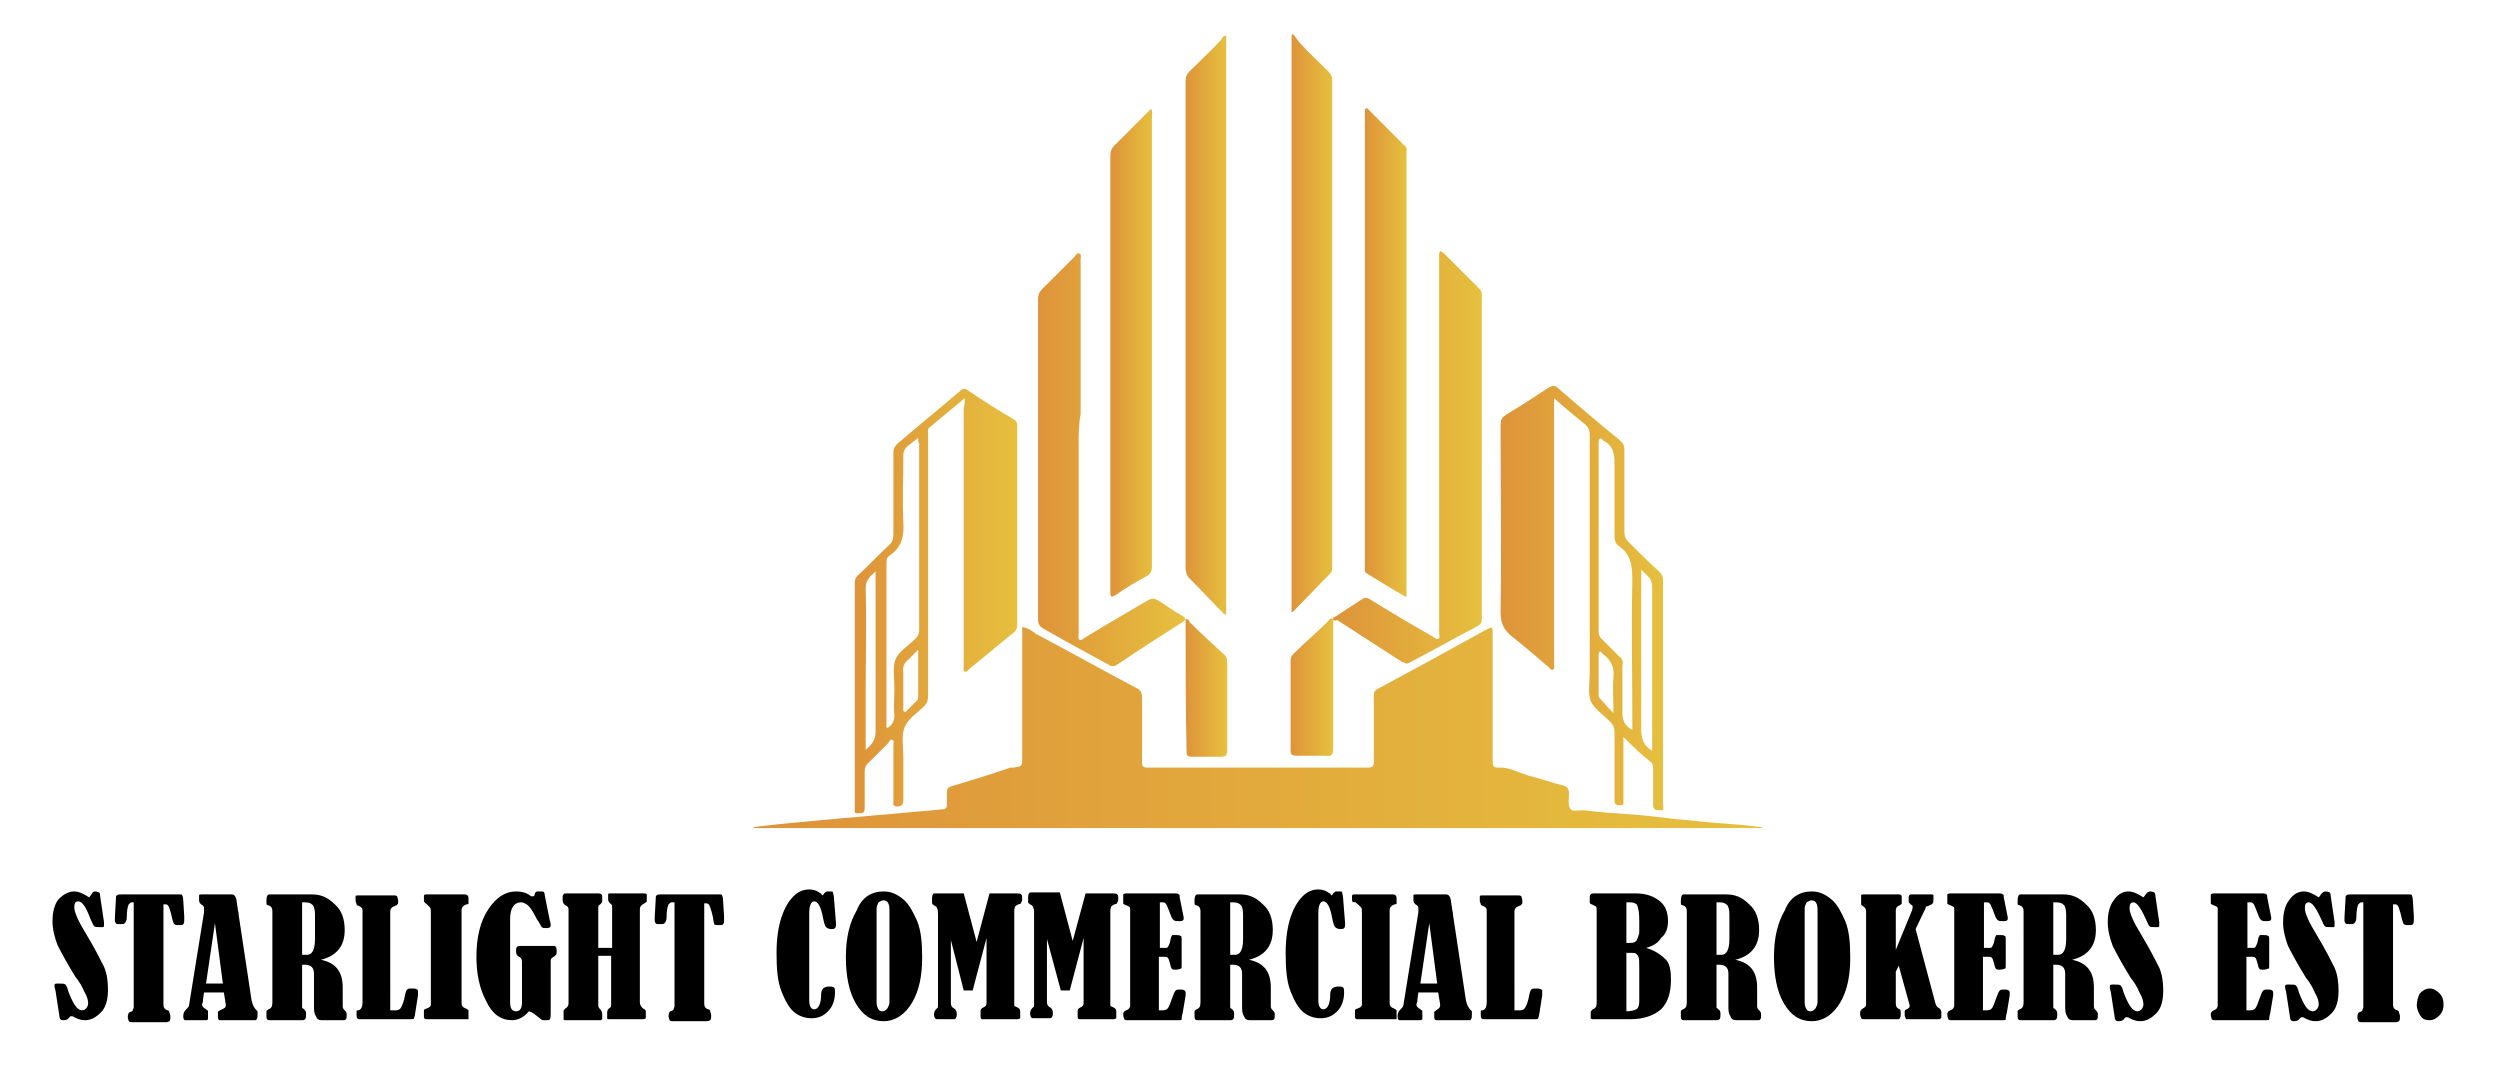 <?xml version="1.0" encoding="utf-8"?>
<!-- Generator: Adobe Illustrator 24.2.3, SVG Export Plug-In . SVG Version: 6.00 Build 0)  -->
<svg version="1.1" id="Layer_1" xmlns="http://www.w3.org/2000/svg" xmlns:xlink="http://www.w3.org/1999/xlink" x="0px" y="0px"
	 viewBox="0 0 252.4 109.3" style="enable-background:new 0 0 252.4 109.3;" xml:space="preserve">
<style type="text/css">
	.st0{fill:url(#SVGID_1_);}
	.st1{fill:url(#SVGID_2_);}
	.st2{fill:url(#SVGID_3_);}
	.st3{fill:url(#SVGID_4_);}
	.st4{fill:url(#SVGID_5_);}
	.st5{fill:url(#SVGID_6_);}
	.st6{fill:url(#SVGID_7_);}
	.st7{fill:url(#SVGID_8_);}
	.st8{fill:url(#SVGID_9_);}
	.st9{fill:url(#SVGID_10_);}
	.st10{fill:url(#SVGID_11_);}
</style>
<g>
	<linearGradient id="SVGID_1_" gradientUnits="userSpaceOnUse" x1="76.079" y1="73.448" x2="177.93" y2="73.448">
		<stop  offset="0" style="stop-color:#DE933A"/>
		<stop  offset="1" style="stop-color:#E6C03E"/>
	</linearGradient>
	<path class="st0" d="M177.9,83.6c-33.9,0-67.9,0-101.8,0c0,0,0,0,0-0.1c0.9-0.1,1.8-0.2,2.6-0.3c2.1-0.2,4.3-0.4,6.4-0.6
		c1.6-0.1,3.1-0.3,4.7-0.4c1.8-0.2,3.6-0.3,5.4-0.5c0.3,0,0.4-0.2,0.4-0.4c0-0.4,0-0.9,0-1.3c0-0.3,0.1-0.5,0.4-0.6
		c2-0.6,4-1.2,6-1.9c0.1,0,0.2,0,0.2,0c1-0.1,1-0.1,1-1.1c0-4.1,0-8.2,0-12.4c0-0.2,0-0.4,0-0.7c0.6,0.1,1,0.4,1.4,0.7
		c3.4,1.8,6.8,3.7,10.2,5.5c0.4,0.2,0.5,0.5,0.5,0.9c0,2.2,0,4.3,0,6.5c0,0.5,0.1,0.6,0.6,0.6c7.4,0,14.8,0,22.2,0
		c0.5,0,0.6-0.2,0.6-0.6c0-2.2,0-4.4,0-6.6c0-0.3,0-0.5,0.3-0.7c3.7-2,7.4-4,11-6c0.1,0,0.1-0.1,0.2-0.1c0.4-0.2,0.5-0.2,0.5,0.3
		c0,2.6,0,5.3,0,7.9c0,1.7,0,3.5,0,5.2c0,0.4,0.1,0.6,0.5,0.6c1.1-0.1,2.1,0.5,3.1,0.8c1.2,0.3,2.3,0.7,3.5,1
		c0.4,0.1,0.6,0.3,0.6,0.8c0,0.5-0.1,1.1,0.1,1.5c0.2,0.4,0.9,0.2,1.4,0.2c1.5,0.2,3,0.3,4.5,0.4c1.6,0.1,3.2,0.3,4.8,0.5
		c1.4,0.1,2.9,0.3,4.3,0.4c1.4,0.1,2.8,0.2,4.2,0.4C177.9,83.5,177.9,83.5,177.9,83.6z"/>
	<linearGradient id="SVGID_2_" gradientUnits="userSpaceOnUse" x1="86.31" y1="60.478" x2="102.755" y2="60.478">
		<stop  offset="0" style="stop-color:#DE933A"/>
		<stop  offset="1" style="stop-color:#E6C03E"/>
	</linearGradient>
	<path class="st1" d="M97.4,40.2c-1.2,1-2.4,2-3.5,2.9c-0.3,0.2-0.2,0.5-0.2,0.7c0,4.8,0,9.5,0,14.3c0,4.1,0,8.1,0,12.2
		c0,0.4-0.1,0.7-0.4,1c-0.7,0.7-1.7,1.3-2,2.2c-0.3,0.8-0.1,1.9-0.1,2.9c0,1.5,0,2.9,0,4.4c0,0.5-0.3,0.7-0.8,0.6
		c-0.3-0.1-0.2-0.3-0.2-0.5c0-1.9,0-3.8,0-5.7c0-0.2,0.1-0.4-0.1-0.5c-0.2-0.1-0.3,0.1-0.4,0.3c-0.7,0.7-1.4,1.4-2.1,2.1
		c-0.2,0.2-0.3,0.4-0.3,0.8c0,1.2,0,2.5,0,3.7c0,0.6-0.4,0.5-0.7,0.5c-0.4,0.1-0.3-0.3-0.3-0.5c0-7.6,0-15.2,0-22.8
		c0-0.3,0.1-0.5,0.3-0.7c1.1-1,2.1-2.1,3.2-3.1c0.3-0.3,0.4-0.6,0.4-1c0-2.8,0-5.6,0-8.3c0-0.4,0.1-0.6,0.4-0.9
		c2.1-1.8,4.2-3.5,6.3-5.3c0.3-0.3,0.5-0.3,0.8-0.1c1.5,1,3,2,4.6,2.9c0.3,0.2,0.4,0.3,0.4,0.7c0,6.7,0,13.4,0,20.1
		c0,0.3-0.1,0.6-0.4,0.8c-1.5,1.2-2.9,2.4-4.4,3.6c-0.1,0.1-0.3,0.4-0.5,0.3c-0.2-0.1-0.1-0.3-0.1-0.5c0-8.7,0-17.4,0-26.1
		C97.4,40.8,97.4,40.6,97.4,40.2z M92.7,44.2c-0.4,0.3-0.6,0.5-0.9,0.7c-0.4,0.3-0.6,0.6-0.6,1.1c0,2.2-0.1,4.5,0,6.7
		c0.1,1.5-0.2,2.6-1.4,3.4c-0.3,0.2-0.3,0.5-0.3,0.8c0,5.4,0,10.7,0,16.1c0,0.2-0.1,0.4,0.1,0.5c0.5-0.3,0.7-0.7,0.7-1.3
		c-0.1-0.9,0-1.8,0-2.7c0-1-0.2-2.1,0.1-2.9c0.3-0.8,1.3-1.4,2-2.1c0.3-0.3,0.4-0.5,0.4-0.9c0-6.3,0-12.5,0-18.8
		C92.7,44.6,92.7,44.5,92.7,44.2z M87.4,75.7c0.6-0.5,1-1,1-1.8c0-5.1,0-10.3,0-15.4c0-0.2,0-0.4,0-0.8c-0.6,0.5-1,0.9-1,1.7
		c0.1,3.6,0,7.3,0,10.9C87.4,72,87.4,73.8,87.4,75.7z M92.7,65.6c-0.4,0.4-0.7,0.7-1,1c-0.4,0.3-0.6,0.7-0.5,1.3c0,1.2,0,2.3,0,3.5
		c0,0.2-0.1,0.4,0.2,0.5c0.3-0.3,0.6-0.6,0.9-0.9c0.2-0.2,0.4-0.3,0.4-0.6C92.7,68.8,92.7,67.3,92.7,65.6z"/>
	<linearGradient id="SVGID_3_" gradientUnits="userSpaceOnUse" x1="151.414" y1="60.476" x2="167.835" y2="60.476">
		<stop  offset="0" style="stop-color:#DE933A"/>
		<stop  offset="1" style="stop-color:#E6C03E"/>
	</linearGradient>
	<path class="st2" d="M163.9,74.4c0,0.7,0,1.3,0,1.9c0,1.5,0,3,0,4.5c0,0.2,0.1,0.5-0.3,0.5c-0.3,0-0.6,0-0.6-0.5c0-2.3,0-4.6,0-6.9
		c0-0.4-0.1-0.7-0.4-1c-0.7-0.7-1.6-1.3-2-2.1c-0.3-0.8-0.1-1.9-0.1-2.9c0-8,0-16,0-24c0-0.4-0.1-0.7-0.4-1
		c-1.1-0.9-2.1-1.7-3.2-2.7c0,0.3,0,0.5,0,0.7c0,8.6,0,17.2,0,25.9c0,0.1,0,0.3,0,0.4c0,0.1,0.1,0.3-0.1,0.4
		c-0.2,0.1-0.3-0.1-0.4-0.2c-1.2-1-2.4-2.1-3.7-3.1c-0.9-0.7-1.2-1.4-1.2-2.5c0.1-6.3,0-12.6,0-18.9c0-0.5,0.1-0.7,0.5-1
		c1.5-0.9,2.9-1.8,4.4-2.8c0.4-0.2,0.6-0.2,0.9,0.1c2.1,1.8,4.2,3.6,6.3,5.3c0.3,0.3,0.4,0.5,0.4,0.9c0,2.8,0,5.5,0,8.3
		c0,0.4,0.1,0.7,0.4,1c1,1,2,2,3.1,3c0.3,0.3,0.4,0.5,0.4,0.9c0,7.6,0,15.1,0,22.7c0,0.2,0.2,0.6-0.3,0.5c-0.3,0-0.7,0-0.7-0.5
		c0-1.2,0-2.5,0-3.7c0-0.4-0.1-0.6-0.4-0.8C165.6,76.1,164.8,75.3,163.9,74.4z M164.8,73.7c0-0.3,0-0.5,0-0.7c0-4.8-0.1-9.7,0-14.5
		c0-1.5-0.2-2.6-1.4-3.4c-0.3-0.2-0.4-0.6-0.4-1c0-2.5,0-5,0-7.5c0-1-0.3-1.7-1.1-2.1c-0.1-0.1-0.2-0.3-0.4-0.2
		c-0.1,0.1-0.1,0.3-0.1,0.4c0,6.4,0,12.7,0,19.1c0,0.3,0.1,0.5,0.3,0.7c0.6,0.6,1.2,1.2,1.8,1.8c0.3,0.2,0.4,0.5,0.3,0.9
		c0,1.7,0,3.3,0,5C163.9,72.9,164.1,73.3,164.8,73.7z M166.8,75.8c0-0.3,0-0.5,0-0.7c0-5.3,0-10.6,0-15.9c0-0.9-0.6-1.1-1.1-1.7
		c0,0.4,0,0.6,0,0.8c0,5.1,0,10.3,0,15.4C165.7,74.7,166,75.3,166.8,75.8z M162.9,72c0-1.4-0.1-2.5,0-3.7c0.1-1-0.3-1.7-1.1-2.3
		c-0.1-0.1-0.2-0.3-0.3-0.2c-0.1,0.1-0.1,0.2-0.1,0.3c0,1.3,0,2.7,0,4c0,0.2,0,0.3,0.2,0.5C162,71,162.4,71.5,162.9,72z"/>
	<linearGradient id="SVGID_4_" gradientUnits="userSpaceOnUse" x1="130.329" y1="32.706" x2="134.549" y2="32.706">
		<stop  offset="0" style="stop-color:#DE933A"/>
		<stop  offset="1" style="stop-color:#E6C03E"/>
	</linearGradient>
	<path class="st3" d="M130.5,3.4c0.3,0.3,0.5,0.7,0.8,1c0.9,1,1.9,1.9,2.8,2.8c0.2,0.2,0.4,0.5,0.4,0.8c0,16.4,0,32.8,0,49.2
		c0,0.3,0,0.5-0.2,0.7c-1.3,1.3-2.5,2.6-3.7,3.8c-0.1,0.1-0.1,0.1-0.2,0.1c0-19.4,0-38.9,0-58.3C130.4,3.6,130.5,3.5,130.5,3.4z"/>
	<linearGradient id="SVGID_5_" gradientUnits="userSpaceOnUse" x1="119.655" y1="32.778" x2="123.826" y2="32.778">
		<stop  offset="0" style="stop-color:#DE933A"/>
		<stop  offset="1" style="stop-color:#E6C03E"/>
	</linearGradient>
	<path class="st4" d="M123.8,3.6c0,19.5,0,38.9,0,58.4c-0.2,0.1-0.3-0.1-0.4-0.2c-1.1-1.1-2.2-2.3-3.3-3.4c-0.3-0.3-0.4-0.7-0.4-1.1
		c0-11.3,0-22.6,0-33.8c0-5.1,0-10.2,0-15.3c0-0.4,0.1-0.7,0.4-1c1.1-1.1,2.2-2.1,3.2-3.2C123.4,3.8,123.5,3.6,123.8,3.6z"/>
	<linearGradient id="SVGID_6_" gradientUnits="userSpaceOnUse" x1="112.129" y1="35.605" x2="116.383" y2="35.605">
		<stop  offset="0" style="stop-color:#DE933A"/>
		<stop  offset="1" style="stop-color:#E6C03E"/>
	</linearGradient>
	<path class="st5" d="M116.2,11c0.2,0.2,0.1,0.5,0.1,0.7c0,15.2,0,30.3,0,45.5c0,0.5-0.2,0.8-0.6,1c-1.1,0.6-2.1,1.2-3.1,1.9
		c-0.4,0.2-0.5,0.2-0.5-0.3c0-3.3,0-6.6,0-9.9c0-11.4,0-22.7,0-34.1c0-0.5,0.1-0.8,0.4-1.1C113.8,13.4,115,12.2,116.2,11z"/>
	<linearGradient id="SVGID_7_" gradientUnits="userSpaceOnUse" x1="134.551" y1="46.343" x2="149.519" y2="46.343">
		<stop  offset="0" style="stop-color:#DE933A"/>
		<stop  offset="1" style="stop-color:#E6C03E"/>
	</linearGradient>
	<path class="st6" d="M134.6,62.6c-0.1-0.3,0.2-0.3,0.3-0.4c0.9-0.6,1.7-1.1,2.6-1.7c0.3-0.2,0.5-0.2,0.8,0c2.1,1.3,4.3,2.6,6.4,3.8
		c0.2,0.1,0.3,0.3,0.5,0.2c0.2-0.1,0.1-0.4,0.1-0.6c0-12.6,0-25.2,0-37.8c0-0.1,0-0.3,0-0.4c0-0.1,0-0.2,0.1-0.3
		c0.1-0.1,0.2,0.1,0.3,0.1c1.2,1.2,2.5,2.5,3.7,3.7c0.2,0.2,0.2,0.4,0.2,0.6c0,10.9,0,21.8,0,32.7c0,0.4-0.1,0.5-0.4,0.7
		c-2.3,1.2-4.6,2.5-6.9,3.7c-0.3,0.2-0.5,0-0.8-0.1c-2.2-1.4-4.3-2.8-6.5-4.2C134.8,62.7,134.7,62.6,134.6,62.6L134.6,62.6z"/>
	<linearGradient id="SVGID_8_" gradientUnits="userSpaceOnUse" x1="137.782" y1="35.65" x2="141.981" y2="35.65">
		<stop  offset="0" style="stop-color:#DE933A"/>
		<stop  offset="1" style="stop-color:#E6C03E"/>
	</linearGradient>
	<path class="st7" d="M142,60.3c-1.4-0.8-2.7-1.6-4-2.4c-0.3-0.2-0.2-0.4-0.2-0.7c0-6.4,0-12.7,0-19.1c0-8.8,0-17.6,0-26.4
		c0-0.2,0-0.5,0-0.7c0.1,0,0.1,0,0.2-0.1c1.3,1.3,2.6,2.6,3.9,3.9c0.2,0.2,0.1,0.5,0.1,0.7c0,12,0,24,0,36c0,2.6,0,5.3,0,7.9
		C142,59.7,142,60,142,60.3z"/>
	<linearGradient id="SVGID_9_" gradientUnits="userSpaceOnUse" x1="104.65" y1="46.343" x2="119.529" y2="46.343">
		<stop  offset="0" style="stop-color:#DE933A"/>
		<stop  offset="1" style="stop-color:#E6C03E"/>
	</linearGradient>
	<path class="st8" d="M108.9,45.1c0,6.3,0,12.6,0,18.9c0,0.2-0.1,0.4,0.1,0.6c0.2,0.1,0.3-0.1,0.5-0.2c2.1-1.3,4.2-2.5,6.4-3.8
		c0.4-0.2,0.6-0.2,1,0c0.8,0.5,1.6,1.1,2.5,1.6c0.4,0.2,0.3,0.4,0,0.6c-2.2,1.4-4.4,2.8-6.6,4.3c-0.3,0.2-0.6,0.2-0.9,0
		c-2.2-1.2-4.4-2.4-6.5-3.6c-0.4-0.2-0.6-0.5-0.6-0.9c0-5.9,0-11.9,0-17.8c0-4.9,0-9.7,0-14.6c0-0.4,0.1-0.7,0.4-1
		c1.1-1.1,2.2-2.2,3.3-3.3c0.1-0.1,0.2-0.4,0.5-0.3c0.2,0.1,0.1,0.4,0.1,0.5c0,5.2,0,10.5,0,15.7C108.9,42.9,108.9,44,108.9,45.1
		C108.9,45.1,108.9,45.1,108.9,45.1z"/>
	<linearGradient id="SVGID_10_" gradientUnits="userSpaceOnUse" x1="130.306" y1="69.447" x2="134.564" y2="69.447">
		<stop  offset="0" style="stop-color:#DE933A"/>
		<stop  offset="1" style="stop-color:#E6C03E"/>
	</linearGradient>
	<path class="st9" d="M134.6,62.5c0,4.4,0,8.8,0,13.1c0,0.6-0.2,0.8-0.8,0.7c-1,0-1.9,0-2.9,0c-0.4,0-0.6-0.1-0.6-0.5
		c0-3,0-6.1,0-9.1c0-0.3,0.1-0.5,0.3-0.7c1.1-1.1,2.3-2.1,3.4-3.2C134.2,62.6,134.3,62.3,134.6,62.5
		C134.6,62.6,134.6,62.5,134.6,62.5z"/>
	<linearGradient id="SVGID_11_" gradientUnits="userSpaceOnUse" x1="119.668" y1="69.451" x2="123.84" y2="69.451">
		<stop  offset="0" style="stop-color:#DE933A"/>
		<stop  offset="1" style="stop-color:#E6C03E"/>
	</linearGradient>
	<path class="st10" d="M119.7,62.5c0.3,0,0.3,0.1,0.4,0.3c1.1,1.1,2.2,2.1,3.4,3.2c0.3,0.2,0.4,0.5,0.4,0.8c0,3,0,6,0,8.9
		c0,0.5-0.1,0.7-0.6,0.7c-1,0-2,0-3,0c-0.3,0-0.5-0.1-0.5-0.4C119.7,71.5,119.7,67,119.7,62.5z"/>
</g>
<path d="M7.5,90c0.4,0,0.9,0.2,1.5,0.6c0,0,0.1-0.1,0.3-0.4C9.3,90.1,9.5,90,9.6,90c0,0,0.2,0,0.4,0.1c0.1,0.1,0.1,0.2,0.1,0.3
	l0.4,2.7c0,0.1,0,0.2,0,0.3c0,0.1,0,0.2-0.1,0.2c-0.1,0-0.2,0-0.4,0c-0.3,0-0.4,0-0.5-0.1c-0.1-0.1-0.2-0.4-0.4-0.8
	C8.7,91.6,8.3,91,7.9,91c-0.3,0-0.4,0.2-0.4,0.6c0,0.5,0.4,1.4,1.2,2.7c0.9,1.5,1.5,2.7,1.8,3.3c0.3,0.7,0.4,1.5,0.4,2.3
	c0,1-0.2,1.8-0.7,2.3c-0.5,0.5-1,0.8-1.6,0.8c-0.4,0-0.7-0.1-1.1-0.3c-0.1-0.1-0.2-0.1-0.3-0.1c-0.1,0-0.1,0-0.2,0.1
	c-0.1,0.2-0.3,0.3-0.6,0.3c-0.1,0-0.2,0-0.3-0.1c0,0-0.1-0.1-0.1-0.3l-0.4-2.6c-0.1-0.3-0.1-0.5-0.1-0.5c0-0.2,0.1-0.2,0.4-0.2
	c0.4,0,0.6,0,0.7,0.1c0.1,0.1,0.2,0.3,0.3,0.7c0.5,1.3,0.9,1.9,1.4,1.9c0.2,0,0.3-0.1,0.4-0.2c0.1-0.1,0.2-0.3,0.2-0.5
	c0-0.3-0.1-0.7-0.4-1.2c-0.2-0.5-0.5-1-0.9-1.5c-0.8-1.3-1.4-2.4-1.8-3.2c-0.3-0.8-0.5-1.6-0.5-2.4c0-0.9,0.2-1.7,0.6-2.2
	C6.4,90.3,6.9,90,7.5,90L7.5,90z M13.7,91.1h-0.4c-0.1,0-0.2,0.1-0.3,0.2c-0.1,0.2-0.2,0.6-0.2,1.3c0,0.3-0.1,0.5-0.2,0.6
	c-0.1,0.1-0.2,0.1-0.5,0.1c-0.2,0-0.4,0-0.4-0.1c-0.1-0.1-0.1-0.2-0.1-0.3c0-0.1,0-0.2,0-0.3l0.1-1.8c0-0.2,0-0.4,0.1-0.4
	c0.1-0.1,0.2-0.1,0.5-0.1h5.8c0.2,0,0.3,0,0.3,0.1c0,0,0.1,0.2,0.1,0.5l0.1,1.6c0,0.1,0,0.3,0,0.4c0,0.2,0,0.3-0.1,0.4
	c0,0.1-0.2,0.1-0.4,0.1c-0.3,0-0.4,0-0.5-0.1c-0.1-0.1-0.1-0.2-0.2-0.5c-0.1-0.5-0.2-0.8-0.3-1.1c-0.1-0.3-0.2-0.4-0.4-0.4h-0.2
	v10.1c0,0.3,0.1,0.5,0.4,0.6c0.1,0,0.2,0.1,0.2,0.2c0,0.1,0.1,0.2,0.1,0.4c0,0.3,0,0.4-0.1,0.5c0,0-0.2,0.1-0.3,0.1h-3.5
	c-0.1,0-0.2,0-0.3-0.1c0-0.1-0.1-0.2-0.1-0.4c0-0.3,0.1-0.5,0.2-0.5c0.2-0.1,0.3-0.1,0.3-0.2c0-0.1,0.1-0.2,0.1-0.3V91.1z
	 M22.8,101.5c0-0.2-0.1-0.6-0.2-1.3h-2l-0.1,0.7c0,0,0,0,0,0.1c0,0.2-0.1,0.3-0.1,0.4c0,0.2,0.1,0.3,0.4,0.5
	c0.1,0.1,0.2,0.1,0.2,0.2c0,0.1,0,0.2,0,0.4c0,0.2,0,0.3,0,0.4c0,0-0.1,0.1-0.2,0.1h-2.1c-0.1,0-0.2-0.1-0.2-0.4
	c0-0.3,0.1-0.5,0.3-0.7c0.2-0.2,0.3-0.3,0.3-0.5l1.5-9.3c0-0.1,0-0.3,0-0.4c0-0.2-0.1-0.3-0.3-0.4c-0.1-0.1-0.2-0.2-0.2-0.4
	c0-0.3,0-0.5,0-0.5c0-0.1,0.1-0.1,0.3-0.1h3c0.2,0,0.3,0.1,0.4,0.3c0.1,0.2,0.1,0.6,0.2,1.1c0,0.2,0.1,0.4,0.1,0.7l1.3,8.6
	c0.1,0.4,0.2,0.7,0.5,1c0.1,0.1,0.1,0.1,0.1,0.1c0,0,0,0.1,0,0.3c0,0.3,0,0.4-0.1,0.5c0,0.1-0.1,0.1-0.2,0.1h-3.5
	c-0.1,0-0.2-0.1-0.2-0.3c0-0.3,0-0.4,0-0.5c0-0.1,0.1-0.1,0.2-0.2C22.7,101.8,22.8,101.7,22.8,101.5L22.8,101.5z M21.7,93.2
	l-0.9,6.1h1.7L21.7,93.2z M30.5,97.4v3.9c0,0.2,0,0.3,0,0.4c0,0.1,0.1,0.1,0.2,0.2c0.1,0.1,0.2,0.2,0.2,0.4c0,0.3,0,0.5-0.1,0.6
	c-0.1,0.1-0.2,0.1-0.3,0.1h-3.3c-0.2,0-0.3-0.1-0.3-0.4c0-0.3,0-0.4,0-0.5c0-0.1,0.1-0.1,0.2-0.2c0.3-0.1,0.4-0.3,0.4-0.7V92
	c0-0.3-0.1-0.5-0.4-0.6c-0.1,0-0.2-0.1-0.2-0.1c0,0,0-0.2,0-0.4c0-0.4,0.1-0.6,0.3-0.6h4.3c0.9,0,1.6,0.3,2.3,1c0.7,0.6,1,1.5,1,2.6
	c0,1.6-0.8,2.6-2.4,3c1.5,0.3,2.2,1.2,2.2,2.8v1.9c0,0.2,0.1,0.3,0.2,0.4c0.1,0.1,0.2,0.2,0.2,0.4c0,0.3,0,0.5-0.1,0.5
	c0,0.1-0.1,0.1-0.3,0.1h-2.1c-0.3,0-0.5-0.1-0.6-0.4c-0.2-0.3-0.2-0.6-0.2-1.1v-3.2c0-0.6-0.3-0.9-0.9-0.9H30.5z M30.5,91.1v5.3h0.5
	c0.5,0,0.8-0.5,0.8-1.6v-2.5c0-0.4-0.1-0.8-0.2-0.9c-0.2-0.2-0.4-0.3-0.8-0.3H30.5z M39.5,102H40c0.2,0,0.4-0.1,0.5-0.3
	c0.1-0.2,0.3-0.6,0.4-1.3c0.1-0.3,0.1-0.4,0.2-0.5c0.1-0.1,0.2-0.1,0.5-0.1c0.2,0,0.4,0,0.5,0.1c0.1,0,0.1,0.1,0.1,0.2
	c0,0.1,0,0.2,0,0.4l-0.3,1.9c0,0.2-0.1,0.3-0.1,0.4c0,0.1-0.2,0.1-0.3,0.1h-5.2c-0.2,0-0.3-0.1-0.3-0.4c0-0.2,0-0.3,0-0.4
	c0-0.1,0.1-0.1,0.2-0.1c0.3-0.1,0.4-0.4,0.4-0.8v-9.3c0-0.2-0.1-0.3-0.3-0.4c-0.2-0.1-0.3-0.1-0.3-0.2c0-0.1-0.1-0.2-0.1-0.4
	c0-0.2,0-0.4,0-0.4c0-0.1,0.1-0.1,0.3-0.1h3.6c0.1,0,0.2,0,0.3,0.1c0,0.1,0.1,0.2,0.1,0.5c0,0.2,0,0.3-0.1,0.3
	c0,0.1-0.1,0.1-0.3,0.2c-0.3,0.1-0.4,0.3-0.4,0.5V102z M42.8,90.9v-0.4c0-0.2,0.1-0.2,0.3-0.2h3.8c0.1,0,0.2,0,0.3,0.1
	c0,0,0.1,0.1,0.1,0.3c0,0.3,0,0.5,0,0.5c0,0.1-0.1,0.1-0.2,0.1c-0.3,0.1-0.5,0.3-0.5,0.6v9.4c0,0.2,0.1,0.4,0.4,0.5
	c0.2,0.1,0.2,0.1,0.3,0.2c0,0.1,0,0.2,0,0.3v0.3c0,0.2,0,0.3,0,0.3c0,0-0.1,0-0.2,0H43c-0.1,0-0.2-0.1-0.2-0.2c0-0.4,0-0.6,0-0.7
	c0-0.1,0.1-0.1,0.3-0.2c0.3-0.1,0.4-0.2,0.4-0.4v-9.3c0-0.2,0-0.4-0.1-0.5c-0.1-0.1-0.2-0.2-0.3-0.3c-0.1-0.1-0.2-0.1-0.2-0.2
	C42.8,91.1,42.8,91,42.8,90.9z M54.5,102.8c-0.4-0.3-0.7-0.6-1.1-0.7c-0.5,0.6-1.1,0.9-1.7,0.9c-1.1,0-2-0.6-2.6-1.9
	c-0.7-1.3-1-2.8-1-4.5c0-2,0.4-3.6,1.2-4.8c0.8-1.2,1.7-1.8,2.8-1.8c0.5,0,1,0.1,1.4,0.4c0.1,0.1,0.2,0.1,0.3,0.1
	c0.1,0,0.2-0.1,0.2-0.3c0.1-0.2,0.2-0.2,0.3-0.2h0.1l0.3,0c0.2,0,0.3,0.1,0.3,0.4l0.5,2.5c0.1,0.3,0.1,0.4,0.1,0.5
	c0,0.2-0.1,0.3-0.4,0.3c-0.3,0-0.4,0-0.5-0.1c-0.1-0.1-0.2-0.4-0.5-0.8c-0.3-0.6-0.6-1.1-0.8-1.3c-0.2-0.2-0.5-0.4-0.8-0.4
	c-0.7,0-1.1,0.6-1.1,1.7v8.4c0,0.6,0.2,0.9,0.6,0.9c0.4,0,0.6-0.3,0.6-0.9v-4.1c0-0.3-0.1-0.4-0.3-0.5c-0.2-0.1-0.3-0.3-0.3-0.5
	c0-0.3,0-0.4,0.1-0.5c0.1-0.1,0.2-0.1,0.3-0.1h3.3c0.2,0,0.3,0,0.3,0.1c0.1,0.1,0.1,0.2,0.1,0.4c0,0.2,0,0.4-0.1,0.4
	c0,0.1-0.1,0.1-0.2,0.2c-0.2,0.1-0.3,0.2-0.3,0.4v5.3c0,0.3,0,0.5-0.1,0.6c0,0.1-0.2,0.1-0.3,0.1c-0.2,0-0.3,0-0.3,0
	C54.7,103,54.6,102.9,54.5,102.8L54.5,102.8z M60.5,95.7h1.3v-4c0-0.1,0-0.2,0-0.3c0,0-0.1-0.1-0.2-0.2c-0.1-0.1-0.2-0.2-0.2-0.4
	c0-0.3,0-0.5,0-0.5c0-0.1,0.1-0.1,0.2-0.1H65c0.2,0,0.2,0,0.3,0.1c0,0.1,0,0.2,0,0.5c0,0.2,0,0.3-0.1,0.3c0,0-0.1,0.1-0.3,0.2
	c-0.2,0.1-0.3,0.3-0.3,0.5v9.4c0,0.2,0.1,0.4,0.3,0.6c0.2,0.1,0.3,0.2,0.3,0.3v0.5c0,0.1,0,0.2,0,0.2c0,0-0.1,0.1-0.3,0.1h-3.4
	c-0.1,0-0.2,0-0.2-0.1c0,0,0-0.2,0-0.6c0-0.2,0.1-0.3,0.2-0.4c0.2-0.1,0.2-0.2,0.2-0.4v-4.9h-1.3v5c0,0.2,0.1,0.3,0.2,0.4
	c0.1,0.1,0.2,0.3,0.2,0.5c0,0.3,0,0.4,0,0.5c0,0-0.1,0.1-0.2,0.1h-3.5c-0.1,0-0.2,0-0.2-0.1c0,0,0-0.2,0-0.6c0-0.2,0-0.3,0-0.3
	c0,0,0.1-0.1,0.2-0.2c0.2-0.1,0.3-0.3,0.3-0.5v-9.5c0-0.2-0.1-0.3-0.3-0.4c-0.2-0.1-0.3-0.3-0.3-0.6c0-0.3,0-0.4,0.1-0.5
	c0-0.1,0.1-0.1,0.3-0.1h3.2c0.1,0,0.2,0,0.3,0.1c0.1,0,0.1,0.2,0.1,0.3V91c0,0.1-0.1,0.2-0.2,0.3c-0.2,0.1-0.2,0.2-0.2,0.4V95.7z
	 M68.2,91.1h-0.4c-0.1,0-0.2,0.1-0.3,0.2c-0.1,0.2-0.2,0.6-0.2,1.3c0,0.3-0.1,0.5-0.2,0.6c-0.1,0.1-0.2,0.1-0.5,0.1
	c-0.2,0-0.4,0-0.4-0.1c-0.1-0.1-0.1-0.2-0.1-0.3c0-0.1,0-0.2,0-0.3l0.1-1.8c0-0.2,0-0.4,0.1-0.4c0.1-0.1,0.2-0.1,0.5-0.1h5.8
	c0.2,0,0.3,0,0.3,0.1c0,0,0.1,0.2,0.1,0.5l0.1,1.6c0,0.1,0,0.3,0,0.4c0,0.2,0,0.3-0.1,0.4c0,0.1-0.2,0.1-0.4,0.1
	c-0.3,0-0.4,0-0.5-0.1C72.1,93.1,72,93,72,92.7c-0.1-0.5-0.2-0.8-0.3-1.1c-0.1-0.3-0.2-0.4-0.4-0.4h-0.2v10.1c0,0.3,0.1,0.5,0.4,0.6
	c0.1,0,0.2,0.1,0.2,0.2c0,0.1,0.1,0.2,0.1,0.4c0,0.3,0,0.4-0.1,0.5c0,0-0.2,0.1-0.3,0.1h-3.5c-0.1,0-0.2,0-0.3-0.1
	c0-0.1-0.1-0.2-0.1-0.4c0-0.3,0.1-0.5,0.2-0.5c0.2-0.1,0.3-0.1,0.3-0.2c0-0.1,0.1-0.2,0.1-0.3V91.1z M83.2,90.2
	c0.1-0.1,0.2-0.2,0.3-0.2h0.4c0.1,0,0.2,0,0.2,0.1c0,0.1,0.1,0.3,0.1,0.6l0.2,2.5c0,0.1,0,0.1,0,0.1c0,0.2,0,0.3-0.1,0.4
	c-0.1,0.1-0.2,0.1-0.4,0.1c-0.2,0-0.4-0.1-0.5-0.2c-0.1-0.1-0.2-0.4-0.3-0.9c-0.2-1.1-0.5-1.7-0.9-1.7c-0.3,0-0.5,0.4-0.5,1.2v8.8
	c0,0.6,0.2,0.9,0.5,0.9c0.4,0,0.7-0.5,0.7-1.5c0-0.3,0.1-0.5,0.2-0.6c0.1-0.1,0.3-0.2,0.6-0.2c0.2,0,0.4,0,0.5,0.1
	c0.1,0.1,0.1,0.2,0.1,0.5c0,0.7-0.2,1.4-0.7,1.9c-0.5,0.5-1,0.7-1.7,0.7c-0.6,0-1.2-0.2-1.7-0.6c-0.5-0.4-0.9-1.1-1.3-2.1
	c-0.4-1-0.5-2.3-0.5-3.9c0-1.5,0.2-2.7,0.5-3.6c0.3-0.9,0.7-1.6,1.2-2.1c0.5-0.5,1-0.7,1.6-0.7c0.4,0,0.7,0.1,1,0.3
	c0.1,0.1,0.2,0.1,0.2,0.1C83,90.5,83.1,90.4,83.2,90.2L83.2,90.2z M89.2,90c0.8,0,1.4,0.3,2,0.8c0.6,0.5,1,1.3,1.4,2.2
	c0.4,1,0.5,2.2,0.5,3.7c0,1.8-0.3,3.3-1,4.5c-0.7,1.2-1.7,1.9-2.9,1.9c-1.2,0-2.1-0.6-2.8-1.8c-0.7-1.2-1-2.8-1-4.7
	c0-2,0.4-3.5,1.1-4.7C87,90.6,88,90,89.2,90z M89.8,91.9c0-0.7-0.2-1-0.6-1c-0.2,0-0.3,0.1-0.5,0.2c-0.1,0.2-0.2,0.4-0.2,0.6v9.5
	c0,0.3,0.1,0.6,0.2,0.7c0.1,0.2,0.3,0.2,0.4,0.2c0.2,0,0.3-0.1,0.5-0.3c0.1-0.2,0.2-0.4,0.2-0.6V91.9z M99.9,90.2h2.8
	c0.2,0,0.3,0,0.4,0.1c0.1,0.1,0.1,0.2,0.1,0.4c0,0.2,0,0.3-0.1,0.4c0,0.1-0.1,0.2-0.3,0.2c-0.1,0.1-0.2,0.1-0.3,0.2
	c0,0.1-0.1,0.2-0.1,0.4v9.3c0,0.1,0,0.2,0,0.3c0,0.1,0.1,0.1,0.3,0.2c0.2,0.1,0.3,0.2,0.3,0.4c0,0.4,0,0.6,0,0.7
	c0,0-0.1,0.1-0.3,0.1h-3.5c-0.2,0-0.2-0.1-0.2-0.4c0-0.2,0-0.4,0-0.5c0-0.1,0.1-0.2,0.3-0.3c0.2-0.1,0.3-0.2,0.3-0.4v-6.6l-1.4,5.3
	h-0.9L96,94.9v6.4c0,0.2,0.1,0.4,0.3,0.5c0.2,0.1,0.3,0.3,0.3,0.6c0,0.3-0.1,0.5-0.3,0.5h-1.7c-0.2,0-0.3-0.2-0.3-0.5
	c0-0.2,0.1-0.4,0.2-0.5c0.1-0.1,0.2-0.2,0.2-0.2c0-0.1,0-0.2,0-0.3v-9.1c0-0.3,0-0.4-0.1-0.6c0-0.1-0.1-0.2-0.3-0.3
	c-0.2-0.1-0.2-0.2-0.2-0.3l0-0.3c0-0.2,0-0.4,0.1-0.5c0-0.1,0.1-0.1,0.2-0.1h2.9l1.3,4.9L99.9,90.2z M109.6,90.2h2.8
	c0.2,0,0.3,0,0.4,0.1c0.1,0.1,0.1,0.2,0.1,0.4c0,0.2,0,0.3-0.1,0.4c0,0.1-0.1,0.2-0.3,0.2c-0.1,0.1-0.2,0.1-0.3,0.2
	c0,0.1-0.1,0.2-0.1,0.4v9.3c0,0.1,0,0.2,0,0.3c0,0.1,0.1,0.1,0.3,0.2c0.2,0.1,0.3,0.2,0.3,0.4c0,0.4,0,0.6,0,0.7
	c0,0-0.1,0.1-0.3,0.1H109c-0.2,0-0.2-0.1-0.2-0.4c0-0.2,0-0.4,0-0.5c0-0.1,0.1-0.2,0.3-0.3c0.2-0.1,0.3-0.2,0.3-0.4v-6.6l-1.4,5.3
	h-0.9l-1.4-5.2v6.4c0,0.2,0.1,0.4,0.3,0.5c0.2,0.1,0.3,0.3,0.3,0.6c0,0.3-0.1,0.5-0.3,0.5h-1.7c-0.2,0-0.3-0.2-0.3-0.5
	c0-0.2,0.1-0.4,0.2-0.5c0.1-0.1,0.2-0.2,0.2-0.2c0-0.1,0-0.2,0-0.3v-9.1c0-0.3,0-0.4-0.1-0.6c0-0.1-0.1-0.2-0.3-0.3
	c-0.2-0.1-0.2-0.2-0.2-0.3l0-0.3c0-0.2,0-0.4,0.1-0.5c0-0.1,0.1-0.1,0.2-0.1h2.9l1.3,4.9L109.6,90.2z M117.1,91.2v4.5h0.5
	c0.1,0,0.3,0,0.3-0.1c0.1-0.1,0.1-0.2,0.2-0.4c0.1-0.4,0.1-0.6,0.2-0.7c0-0.1,0.1-0.1,0.2-0.1c0.4,0,0.6,0,0.7,0.1
	c0.1,0,0.1,0.2,0.1,0.4v2.6c0,0.2,0,0.3-0.1,0.3c-0.1,0-0.2,0.1-0.5,0.1c-0.2,0-0.3,0-0.4-0.1c-0.1-0.1-0.1-0.3-0.2-0.6
	c-0.1-0.3-0.1-0.4-0.2-0.5c-0.1-0.1-0.1-0.1-0.3-0.1h-0.6v5.4h0.4c0.3,0,0.4-0.1,0.5-0.2c0.1-0.1,0.3-0.6,0.5-1.2
	c0.1-0.3,0.2-0.5,0.3-0.6c0.1-0.1,0.3-0.1,0.5-0.1c0.3,0,0.5,0.1,0.5,0.3c0,0.1,0,0.2,0,0.3l-0.3,1.8c-0.1,0.3-0.1,0.5-0.1,0.6
	c0,0.1-0.1,0.1-0.3,0.1h-5.2c-0.1,0-0.2,0-0.3-0.1c0-0.1-0.1-0.2-0.1-0.5c0-0.2,0.1-0.3,0.3-0.4c0.3-0.1,0.4-0.3,0.4-0.5v-9.8
	c0-0.1-0.1-0.2-0.4-0.3c-0.2-0.1-0.3-0.1-0.3-0.2c0-0.1,0-0.2,0-0.5c0-0.2,0-0.3,0-0.4c0,0,0.1-0.1,0.3-0.1h5c0.1,0,0.2,0,0.3,0.1
	c0.1,0,0.1,0.1,0.1,0.3l0.4,2c0,0.1,0,0.2,0,0.2c0,0.1-0.1,0.2-0.4,0.2c-0.3,0-0.5,0-0.6-0.1c-0.1-0.1-0.2-0.2-0.3-0.5
	c-0.2-0.5-0.3-0.8-0.4-1c-0.1-0.2-0.2-0.3-0.4-0.3H117.1z M124.2,97.4v3.9c0,0.2,0,0.3,0,0.4c0,0.1,0.1,0.1,0.2,0.2
	c0.1,0.1,0.2,0.2,0.2,0.4c0,0.3,0,0.5-0.1,0.6c-0.1,0.1-0.2,0.1-0.3,0.1h-3.3c-0.2,0-0.3-0.1-0.3-0.4c0-0.3,0-0.4,0-0.5
	c0-0.1,0.1-0.1,0.2-0.2c0.3-0.1,0.4-0.3,0.4-0.7V92c0-0.3-0.1-0.5-0.4-0.6c-0.1,0-0.2-0.1-0.2-0.1c0,0,0-0.2,0-0.4
	c0-0.4,0.1-0.6,0.3-0.6h4.3c0.9,0,1.6,0.3,2.3,1c0.7,0.6,1,1.5,1,2.6c0,1.6-0.8,2.6-2.4,3c1.5,0.3,2.2,1.2,2.2,2.8v1.9
	c0,0.2,0.1,0.3,0.2,0.4c0.1,0.1,0.2,0.2,0.2,0.4c0,0.3,0,0.5-0.1,0.5c0,0.1-0.1,0.1-0.3,0.1h-2.1c-0.3,0-0.5-0.1-0.6-0.4
	c-0.2-0.3-0.2-0.6-0.2-1.1v-3.2c0-0.6-0.3-0.9-0.9-0.9H124.2z M124.2,91.1v5.3h0.5c0.5,0,0.8-0.5,0.8-1.6v-2.5
	c0-0.4-0.1-0.8-0.2-0.9c-0.2-0.2-0.4-0.3-0.8-0.3H124.2z M134.6,90.2c0.1-0.1,0.2-0.2,0.3-0.2h0.4c0.1,0,0.2,0,0.2,0.1
	c0,0.1,0.1,0.3,0.1,0.6l0.2,2.5c0,0.1,0,0.1,0,0.1c0,0.2,0,0.3-0.1,0.4c-0.1,0.1-0.2,0.1-0.4,0.1c-0.2,0-0.4-0.1-0.5-0.2
	c-0.1-0.1-0.2-0.4-0.3-0.9c-0.2-1.1-0.5-1.7-0.9-1.7c-0.3,0-0.5,0.4-0.5,1.2v8.8c0,0.6,0.2,0.9,0.5,0.9c0.4,0,0.7-0.5,0.7-1.5
	c0-0.3,0.1-0.5,0.2-0.6c0.1-0.1,0.3-0.2,0.6-0.2c0.2,0,0.4,0,0.5,0.1c0.1,0.1,0.1,0.2,0.1,0.5c0,0.7-0.2,1.4-0.7,1.9
	c-0.5,0.5-1,0.7-1.7,0.7c-0.6,0-1.2-0.2-1.7-0.6c-0.5-0.4-0.9-1.1-1.3-2.1c-0.4-1-0.5-2.3-0.5-3.9c0-1.5,0.2-2.7,0.5-3.6
	c0.3-0.9,0.7-1.6,1.2-2.1c0.5-0.5,1-0.7,1.6-0.7c0.4,0,0.7,0.1,1,0.3c0.1,0.1,0.2,0.1,0.2,0.1C134.4,90.5,134.5,90.4,134.6,90.2
	L134.6,90.2z M136.5,90.9v-0.4c0-0.2,0.1-0.2,0.3-0.2h3.8c0.1,0,0.2,0,0.3,0.1c0,0,0.1,0.1,0.1,0.3c0,0.3,0,0.5,0,0.5
	c0,0.1-0.1,0.1-0.2,0.1c-0.3,0.1-0.5,0.3-0.5,0.6v9.4c0,0.2,0.1,0.4,0.4,0.5c0.2,0.1,0.2,0.1,0.3,0.2c0,0.1,0,0.2,0,0.3v0.3
	c0,0.2,0,0.3,0,0.3c0,0-0.1,0-0.2,0h-3.8c-0.1,0-0.2-0.1-0.2-0.2c0-0.4,0-0.6,0-0.7c0-0.1,0.1-0.1,0.3-0.2c0.3-0.1,0.4-0.2,0.4-0.4
	v-9.3c0-0.2,0-0.4-0.1-0.5c-0.1-0.1-0.2-0.2-0.3-0.3c-0.1-0.1-0.2-0.1-0.2-0.2C136.5,91.1,136.5,91,136.5,90.9z M145.4,101.5
	c0-0.2-0.1-0.6-0.2-1.3h-2l-0.1,0.7c0,0,0,0,0,0.1c0,0.2-0.1,0.3-0.1,0.4c0,0.2,0.1,0.3,0.4,0.5c0.1,0.1,0.2,0.1,0.2,0.2
	c0,0.1,0,0.2,0,0.4c0,0.2,0,0.3,0,0.4c0,0-0.1,0.1-0.2,0.1h-2.1c-0.1,0-0.2-0.1-0.2-0.4c0-0.3,0.1-0.5,0.3-0.7
	c0.2-0.2,0.3-0.3,0.3-0.5l1.5-9.3c0-0.1,0-0.3,0-0.4c0-0.2-0.1-0.3-0.3-0.4c-0.1-0.1-0.2-0.2-0.2-0.4c0-0.3,0-0.5,0-0.5
	c0-0.1,0.1-0.1,0.3-0.1h3c0.2,0,0.3,0.1,0.4,0.3c0.1,0.2,0.1,0.6,0.2,1.1c0,0.2,0.1,0.4,0.1,0.7l1.3,8.6c0.1,0.4,0.2,0.7,0.5,1
	c0.1,0.1,0.1,0.1,0.1,0.1c0,0,0,0.1,0,0.3c0,0.3,0,0.4-0.1,0.5c0,0.1-0.1,0.1-0.2,0.1H145c-0.1,0-0.2-0.1-0.2-0.3c0-0.3,0-0.4,0-0.5
	c0-0.1,0.1-0.1,0.2-0.2C145.3,101.8,145.4,101.7,145.4,101.5L145.4,101.5z M144.3,93.2l-0.9,6.1h1.7L144.3,93.2z M153.1,102h0.4
	c0.2,0,0.4-0.1,0.5-0.3c0.1-0.2,0.3-0.6,0.4-1.3c0.1-0.3,0.1-0.4,0.2-0.5c0.1-0.1,0.2-0.1,0.5-0.1c0.2,0,0.4,0,0.5,0.1
	c0.1,0,0.1,0.1,0.1,0.2c0,0.1,0,0.2,0,0.4l-0.3,1.9c0,0.2-0.1,0.3-0.1,0.4c0,0.1-0.2,0.1-0.3,0.1h-5.2c-0.2,0-0.3-0.1-0.3-0.4
	c0-0.2,0-0.3,0-0.4c0-0.1,0.1-0.1,0.2-0.1c0.3-0.1,0.4-0.4,0.4-0.8v-9.3c0-0.2-0.1-0.3-0.3-0.4c-0.2-0.1-0.3-0.1-0.3-0.2
	c0-0.1-0.1-0.2-0.1-0.4c0-0.2,0-0.4,0-0.4c0-0.1,0.1-0.1,0.3-0.1h3.6c0.1,0,0.2,0,0.3,0.1c0,0.1,0.1,0.2,0.1,0.5
	c0,0.2,0,0.3-0.1,0.3c0,0.1-0.1,0.1-0.3,0.2c-0.3,0.1-0.4,0.3-0.4,0.5V102z M166.2,95.7c1,0.3,1.6,0.8,2,1.2s0.5,1.2,0.5,2
	c0,1.3-0.3,2.3-1,3c-0.7,0.6-1.7,1-3.1,1h-3.8c-0.2,0-0.2-0.1-0.2-0.2v-0.5c0-0.1,0.1-0.2,0.2-0.3c0.3-0.1,0.4-0.3,0.4-0.6v-9.5
	c0-0.1,0-0.2-0.1-0.3c0,0-0.2-0.1-0.4-0.2c-0.1,0-0.2-0.1-0.2-0.2c0-0.1,0-0.2,0-0.4c0-0.2,0-0.3,0.1-0.4c0.1-0.1,0.2-0.1,0.3-0.1
	h4.3c1,0,1.8,0.3,2.4,0.8c0.6,0.5,0.8,1.2,0.8,2c0,0.7-0.2,1.3-0.7,1.7C167.4,95.2,166.9,95.5,166.2,95.7z M164.2,91.1v4.1h0.4
	c0.3,0,0.5-0.1,0.6-0.2c0.1-0.2,0.2-0.4,0.3-0.8c0-0.4,0-0.8,0-1.3c0-0.8-0.1-1.2-0.2-1.5c-0.1-0.2-0.4-0.3-0.7-0.3H164.2z
	 M164.2,96.2v5.9c0.5,0,0.8-0.1,1-0.2c0.2-0.1,0.3-0.4,0.3-0.8c0-0.4,0-1,0-2c0-0.2,0-0.6,0-1.3c0-0.7,0-1.1-0.1-1.2
	c0-0.1-0.1-0.2-0.2-0.3c-0.1-0.1-0.3-0.1-0.5-0.1H164.2z M173.3,97.4v3.9c0,0.2,0,0.3,0,0.4c0,0.1,0.1,0.1,0.2,0.2
	c0.1,0.1,0.2,0.2,0.2,0.4c0,0.3,0,0.5-0.1,0.6c-0.1,0.1-0.2,0.1-0.3,0.1h-3.3c-0.2,0-0.3-0.1-0.3-0.4c0-0.3,0-0.4,0-0.5
	c0-0.1,0.1-0.1,0.2-0.2c0.3-0.1,0.4-0.3,0.4-0.7V92c0-0.3-0.1-0.5-0.4-0.6c-0.1,0-0.2-0.1-0.2-0.1c0,0,0-0.2,0-0.4
	c0-0.4,0.1-0.6,0.3-0.6h4.3c0.9,0,1.6,0.3,2.3,1c0.7,0.6,1,1.5,1,2.6c0,1.6-0.8,2.6-2.4,3c1.5,0.3,2.2,1.2,2.2,2.8v1.9
	c0,0.2,0.1,0.3,0.2,0.4c0.1,0.1,0.2,0.2,0.2,0.4c0,0.3,0,0.5-0.1,0.5c0,0.1-0.1,0.1-0.3,0.1h-2.1c-0.3,0-0.5-0.1-0.6-0.4
	c-0.2-0.3-0.2-0.6-0.2-1.1v-3.2c0-0.6-0.3-0.9-0.9-0.9H173.3z M173.3,91.1v5.3h0.5c0.5,0,0.8-0.5,0.8-1.6v-2.5
	c0-0.4-0.1-0.8-0.2-0.9c-0.2-0.2-0.4-0.3-0.8-0.3H173.3z M182.9,90c0.8,0,1.4,0.3,2,0.8c0.6,0.5,1,1.3,1.4,2.2
	c0.4,1,0.5,2.2,0.5,3.7c0,1.8-0.3,3.3-1,4.5c-0.7,1.2-1.7,1.9-2.9,1.9c-1.2,0-2.1-0.6-2.8-1.8c-0.7-1.2-1-2.8-1-4.7
	c0-2,0.4-3.5,1.1-4.7C180.7,90.6,181.7,90,182.9,90z M183.5,91.9c0-0.7-0.2-1-0.6-1c-0.2,0-0.3,0.1-0.5,0.2
	c-0.1,0.2-0.2,0.4-0.2,0.6v9.5c0,0.3,0.1,0.6,0.2,0.7c0.1,0.2,0.3,0.2,0.4,0.2c0.2,0,0.3-0.1,0.5-0.3c0.1-0.2,0.2-0.4,0.2-0.6V91.9z
	 M193.4,93.8l2,7.5c0.1,0.3,0.2,0.4,0.4,0.5c0.1,0.1,0.2,0.2,0.2,0.4c0,0,0,0.2,0,0.5c0,0.1-0.1,0.2-0.3,0.2h-3.1
	c-0.1,0-0.2,0-0.2-0.1c0,0-0.1-0.2-0.1-0.3c0,0,0-0.2,0-0.4c0-0.1,0.1-0.2,0.2-0.2c0.2-0.1,0.3-0.2,0.3-0.3c0,0,0-0.1,0-0.1l-1.1-4
	l-0.3,0.6v3.2c0,0.3,0.1,0.5,0.4,0.6c0.1,0.1,0.1,0.2,0.1,0.4c0,0.2,0,0.4-0.1,0.5c0,0.1-0.1,0.1-0.3,0.1h-3.3c-0.1,0-0.2,0-0.3-0.1
	c0-0.1-0.1-0.2-0.1-0.4c0-0.2,0-0.4,0.1-0.4c0-0.1,0.1-0.1,0.2-0.2c0.2-0.1,0.3-0.2,0.3-0.4V92c0-0.2-0.1-0.4-0.3-0.5
	c-0.1-0.1-0.2-0.1-0.2-0.2c0,0,0-0.2,0-0.3c0-0.4,0-0.6,0-0.6c0-0.1,0.1-0.1,0.2-0.1h3.6c0.2,0,0.3,0.1,0.3,0.2c0,0.4,0,0.7,0,0.7
	c0,0.1-0.1,0.1-0.2,0.2c-0.3,0.1-0.4,0.3-0.4,0.5v4L193,92c0.1-0.2,0.1-0.4,0.1-0.5c0-0.1-0.1-0.1-0.2-0.2c-0.1-0.1-0.2-0.2-0.2-0.2
	c0-0.1,0-0.2,0-0.5c0-0.2,0.1-0.3,0.2-0.3h2.1c0.1,0,0.2,0,0.2,0.1c0,0,0,0.2,0,0.4c0,0.2,0,0.4-0.1,0.4c0,0.1-0.1,0.1-0.3,0.2
	c-0.1,0.1-0.2,0.1-0.3,0.1c0,0-0.1,0.1-0.1,0.2L193.4,93.8z M200.3,91.2v4.5h0.5c0.1,0,0.3,0,0.3-0.1c0.1-0.1,0.1-0.2,0.2-0.4
	c0.1-0.4,0.1-0.6,0.2-0.7c0-0.1,0.1-0.1,0.2-0.1c0.4,0,0.6,0,0.7,0.1c0.1,0,0.1,0.2,0.1,0.4v2.6c0,0.2,0,0.3-0.1,0.3
	c-0.1,0-0.2,0.1-0.5,0.1c-0.2,0-0.3,0-0.4-0.1c-0.1-0.1-0.1-0.3-0.2-0.6c-0.1-0.3-0.1-0.4-0.2-0.5c-0.1-0.1-0.1-0.1-0.3-0.1h-0.6
	v5.4h0.4c0.3,0,0.4-0.1,0.5-0.2c0.1-0.1,0.3-0.6,0.5-1.2c0.1-0.3,0.2-0.5,0.3-0.6c0.1-0.1,0.3-0.1,0.5-0.1c0.3,0,0.5,0.1,0.5,0.3
	c0,0.1,0,0.2,0,0.3l-0.3,1.8c-0.1,0.3-0.1,0.5-0.1,0.6c0,0.1-0.1,0.1-0.3,0.1h-5.2c-0.1,0-0.2,0-0.3-0.1c0-0.1-0.1-0.2-0.1-0.5
	c0-0.2,0.1-0.3,0.3-0.4c0.3-0.1,0.4-0.3,0.4-0.5v-9.8c0-0.1-0.1-0.2-0.4-0.3c-0.2-0.1-0.3-0.1-0.3-0.2c0-0.1,0-0.2,0-0.5
	c0-0.2,0-0.3,0-0.4c0,0,0.1-0.1,0.3-0.1h5c0.1,0,0.2,0,0.3,0.1c0.1,0,0.1,0.1,0.1,0.3l0.4,2c0,0.1,0,0.2,0,0.2
	c0,0.1-0.1,0.2-0.4,0.2c-0.3,0-0.5,0-0.6-0.1c-0.1-0.1-0.2-0.2-0.3-0.5c-0.2-0.5-0.3-0.8-0.4-1c-0.1-0.2-0.2-0.3-0.4-0.3H200.3z
	 M207.3,97.4v3.9c0,0.2,0,0.3,0,0.4c0,0.1,0.1,0.1,0.2,0.2c0.1,0.1,0.2,0.2,0.2,0.4c0,0.3,0,0.5-0.1,0.6c-0.1,0.1-0.2,0.1-0.3,0.1
	h-3.3c-0.2,0-0.3-0.1-0.3-0.4c0-0.3,0-0.4,0-0.5c0-0.1,0.1-0.1,0.2-0.2c0.3-0.1,0.4-0.3,0.4-0.7V92c0-0.3-0.1-0.5-0.4-0.6
	c-0.1,0-0.2-0.1-0.2-0.1c0,0,0-0.2,0-0.4c0-0.4,0.1-0.6,0.3-0.6h4.3c0.9,0,1.6,0.3,2.3,1c0.7,0.6,1,1.5,1,2.6c0,1.6-0.8,2.6-2.4,3
	c1.5,0.3,2.2,1.2,2.2,2.8v1.9c0,0.2,0.1,0.3,0.2,0.4c0.1,0.1,0.2,0.2,0.2,0.4c0,0.3,0,0.5-0.1,0.5c0,0.1-0.1,0.1-0.3,0.1h-2.1
	c-0.3,0-0.5-0.1-0.6-0.4c-0.2-0.3-0.2-0.6-0.2-1.1v-3.2c0-0.6-0.3-0.9-0.9-0.9H207.3z M207.3,91.1v5.3h0.5c0.5,0,0.8-0.5,0.8-1.6
	v-2.5c0-0.4-0.1-0.8-0.2-0.9c-0.2-0.2-0.4-0.3-0.8-0.3H207.3z M214.9,90c0.4,0,0.9,0.2,1.5,0.6c0,0,0.1-0.1,0.3-0.4
	c0.1-0.1,0.2-0.2,0.4-0.2c0,0,0.2,0,0.4,0.1c0.1,0.1,0.1,0.2,0.1,0.3l0.4,2.7c0,0.1,0,0.2,0,0.3c0,0.1,0,0.2-0.1,0.2
	c-0.1,0-0.2,0-0.4,0c-0.3,0-0.4,0-0.5-0.1c-0.1-0.1-0.2-0.4-0.4-0.8c-0.5-1.1-0.9-1.6-1.2-1.6c-0.3,0-0.4,0.2-0.4,0.6
	c0,0.5,0.4,1.4,1.2,2.7c0.9,1.5,1.5,2.7,1.8,3.3c0.3,0.7,0.4,1.5,0.4,2.3c0,1-0.2,1.8-0.7,2.3c-0.5,0.5-1,0.8-1.6,0.8
	c-0.4,0-0.7-0.1-1.1-0.3c-0.1-0.1-0.2-0.1-0.3-0.1c-0.1,0-0.1,0-0.2,0.1c-0.1,0.2-0.3,0.3-0.6,0.3c-0.1,0-0.2,0-0.3-0.1
	c0,0-0.1-0.1-0.1-0.3l-0.4-2.6c-0.1-0.3-0.1-0.5-0.1-0.5c0-0.2,0.1-0.2,0.4-0.2c0.4,0,0.6,0,0.7,0.1c0.1,0.1,0.2,0.3,0.3,0.7
	c0.5,1.3,0.9,1.9,1.4,1.9c0.2,0,0.3-0.1,0.4-0.2c0.1-0.1,0.2-0.3,0.2-0.5c0-0.3-0.1-0.7-0.4-1.2c-0.2-0.5-0.5-1-0.9-1.5
	c-0.8-1.3-1.4-2.4-1.8-3.2c-0.3-0.8-0.5-1.6-0.5-2.4c0-0.9,0.2-1.7,0.6-2.2C213.8,90.3,214.3,90,214.9,90L214.9,90z M226.9,91.2v4.5
	h0.5c0.1,0,0.3,0,0.3-0.1c0.1-0.1,0.1-0.2,0.2-0.4c0.1-0.4,0.1-0.6,0.2-0.7c0-0.1,0.1-0.1,0.2-0.1c0.4,0,0.6,0,0.7,0.1
	c0.1,0,0.1,0.2,0.1,0.4v2.6c0,0.2,0,0.3-0.1,0.3c-0.1,0-0.2,0.1-0.5,0.1c-0.2,0-0.3,0-0.4-0.1c-0.1-0.1-0.1-0.3-0.2-0.6
	c-0.1-0.3-0.1-0.4-0.2-0.5c-0.1-0.1-0.1-0.1-0.3-0.1h-0.6v5.4h0.4c0.3,0,0.4-0.1,0.5-0.2c0.1-0.1,0.3-0.6,0.5-1.2
	c0.1-0.3,0.2-0.5,0.3-0.6c0.1-0.1,0.3-0.1,0.5-0.1c0.3,0,0.5,0.1,0.5,0.3c0,0.1,0,0.2,0,0.3l-0.3,1.8c-0.1,0.3-0.1,0.5-0.1,0.6
	c0,0.1-0.1,0.1-0.3,0.1h-5.2c-0.1,0-0.2,0-0.3-0.1c0-0.1-0.1-0.2-0.1-0.5c0-0.2,0.1-0.3,0.3-0.4c0.3-0.1,0.4-0.3,0.4-0.5v-9.8
	c0-0.1-0.1-0.2-0.4-0.3c-0.2-0.1-0.3-0.1-0.3-0.2c0-0.1,0-0.2,0-0.5c0-0.2,0-0.3,0-0.4c0,0,0.1-0.1,0.3-0.1h5c0.1,0,0.2,0,0.3,0.1
	c0.1,0,0.1,0.1,0.1,0.3l0.4,2c0,0.1,0,0.2,0,0.2c0,0.1-0.1,0.2-0.4,0.2c-0.3,0-0.5,0-0.6-0.1c-0.1-0.1-0.2-0.2-0.3-0.5
	c-0.2-0.5-0.3-0.8-0.4-1c-0.1-0.2-0.2-0.3-0.4-0.3H226.9z M232.6,90c0.4,0,0.9,0.2,1.5,0.6c0,0,0.1-0.1,0.3-0.4
	c0.1-0.1,0.2-0.2,0.4-0.2c0,0,0.2,0,0.4,0.1c0.1,0.1,0.1,0.2,0.1,0.3l0.4,2.7c0,0.1,0,0.2,0,0.3c0,0.1,0,0.2-0.1,0.2
	c-0.1,0-0.2,0-0.4,0c-0.3,0-0.4,0-0.5-0.1c-0.1-0.1-0.2-0.4-0.4-0.8c-0.5-1.1-0.9-1.6-1.2-1.6c-0.3,0-0.4,0.2-0.4,0.6
	c0,0.5,0.4,1.4,1.2,2.7c0.9,1.5,1.5,2.7,1.8,3.3c0.3,0.7,0.4,1.5,0.4,2.3c0,1-0.2,1.8-0.7,2.3c-0.5,0.5-1,0.8-1.6,0.8
	c-0.4,0-0.7-0.1-1.1-0.3c-0.1-0.1-0.2-0.1-0.3-0.1c-0.1,0-0.1,0-0.2,0.1c-0.1,0.2-0.3,0.3-0.6,0.3c-0.1,0-0.2,0-0.3-0.1
	c0,0-0.1-0.1-0.1-0.3l-0.4-2.6c-0.1-0.3-0.1-0.5-0.1-0.5c0-0.2,0.1-0.2,0.4-0.2c0.4,0,0.6,0,0.7,0.1c0.1,0.1,0.2,0.3,0.3,0.7
	c0.5,1.3,0.9,1.9,1.4,1.9c0.2,0,0.3-0.1,0.4-0.2c0.1-0.1,0.2-0.3,0.2-0.5c0-0.3-0.1-0.7-0.4-1.2c-0.2-0.5-0.5-1-0.9-1.5
	c-0.8-1.3-1.4-2.4-1.8-3.2c-0.3-0.8-0.5-1.6-0.5-2.4c0-0.9,0.2-1.7,0.6-2.2C231.5,90.3,232,90,232.6,90L232.6,90z M238.8,91.1h-0.4
	c-0.1,0-0.2,0.1-0.3,0.2c-0.1,0.2-0.2,0.6-0.2,1.3c0,0.3-0.1,0.5-0.2,0.6c-0.1,0.1-0.2,0.1-0.5,0.1c-0.2,0-0.4,0-0.4-0.1
	c-0.1-0.1-0.1-0.2-0.1-0.3c0-0.1,0-0.2,0-0.3l0.1-1.8c0-0.2,0-0.4,0.1-0.4c0.1-0.1,0.2-0.1,0.5-0.1h5.8c0.2,0,0.3,0,0.3,0.1
	c0,0,0.1,0.2,0.1,0.5l0.1,1.6c0,0.1,0,0.3,0,0.4c0,0.2,0,0.3-0.1,0.4c0,0.1-0.2,0.1-0.4,0.1c-0.3,0-0.4,0-0.5-0.1
	c-0.1-0.1-0.1-0.2-0.2-0.5c-0.1-0.5-0.2-0.8-0.3-1.1c-0.1-0.3-0.2-0.4-0.4-0.4h-0.2v10.1c0,0.3,0.1,0.5,0.4,0.6
	c0.1,0,0.2,0.1,0.2,0.2c0,0.1,0.1,0.2,0.1,0.4c0,0.3,0,0.4-0.1,0.5c0,0-0.2,0.1-0.3,0.1h-3.5c-0.1,0-0.2,0-0.3-0.1
	c0-0.1-0.1-0.2-0.1-0.4c0-0.3,0.1-0.5,0.2-0.5c0.2-0.1,0.3-0.1,0.3-0.2c0-0.1,0.1-0.2,0.1-0.3V91.1z M245.3,99.8
	c0.4,0,0.7,0.2,1,0.5c0.3,0.3,0.4,0.7,0.4,1.1c0,0.4-0.1,0.8-0.4,1.1c-0.3,0.3-0.6,0.5-1,0.5c-0.4,0-0.7-0.1-0.9-0.4
	c-0.2-0.3-0.4-0.7-0.4-1.1c0-0.4,0.1-0.8,0.3-1.2C244.6,100,244.9,99.8,245.3,99.8z"/>
</svg>
